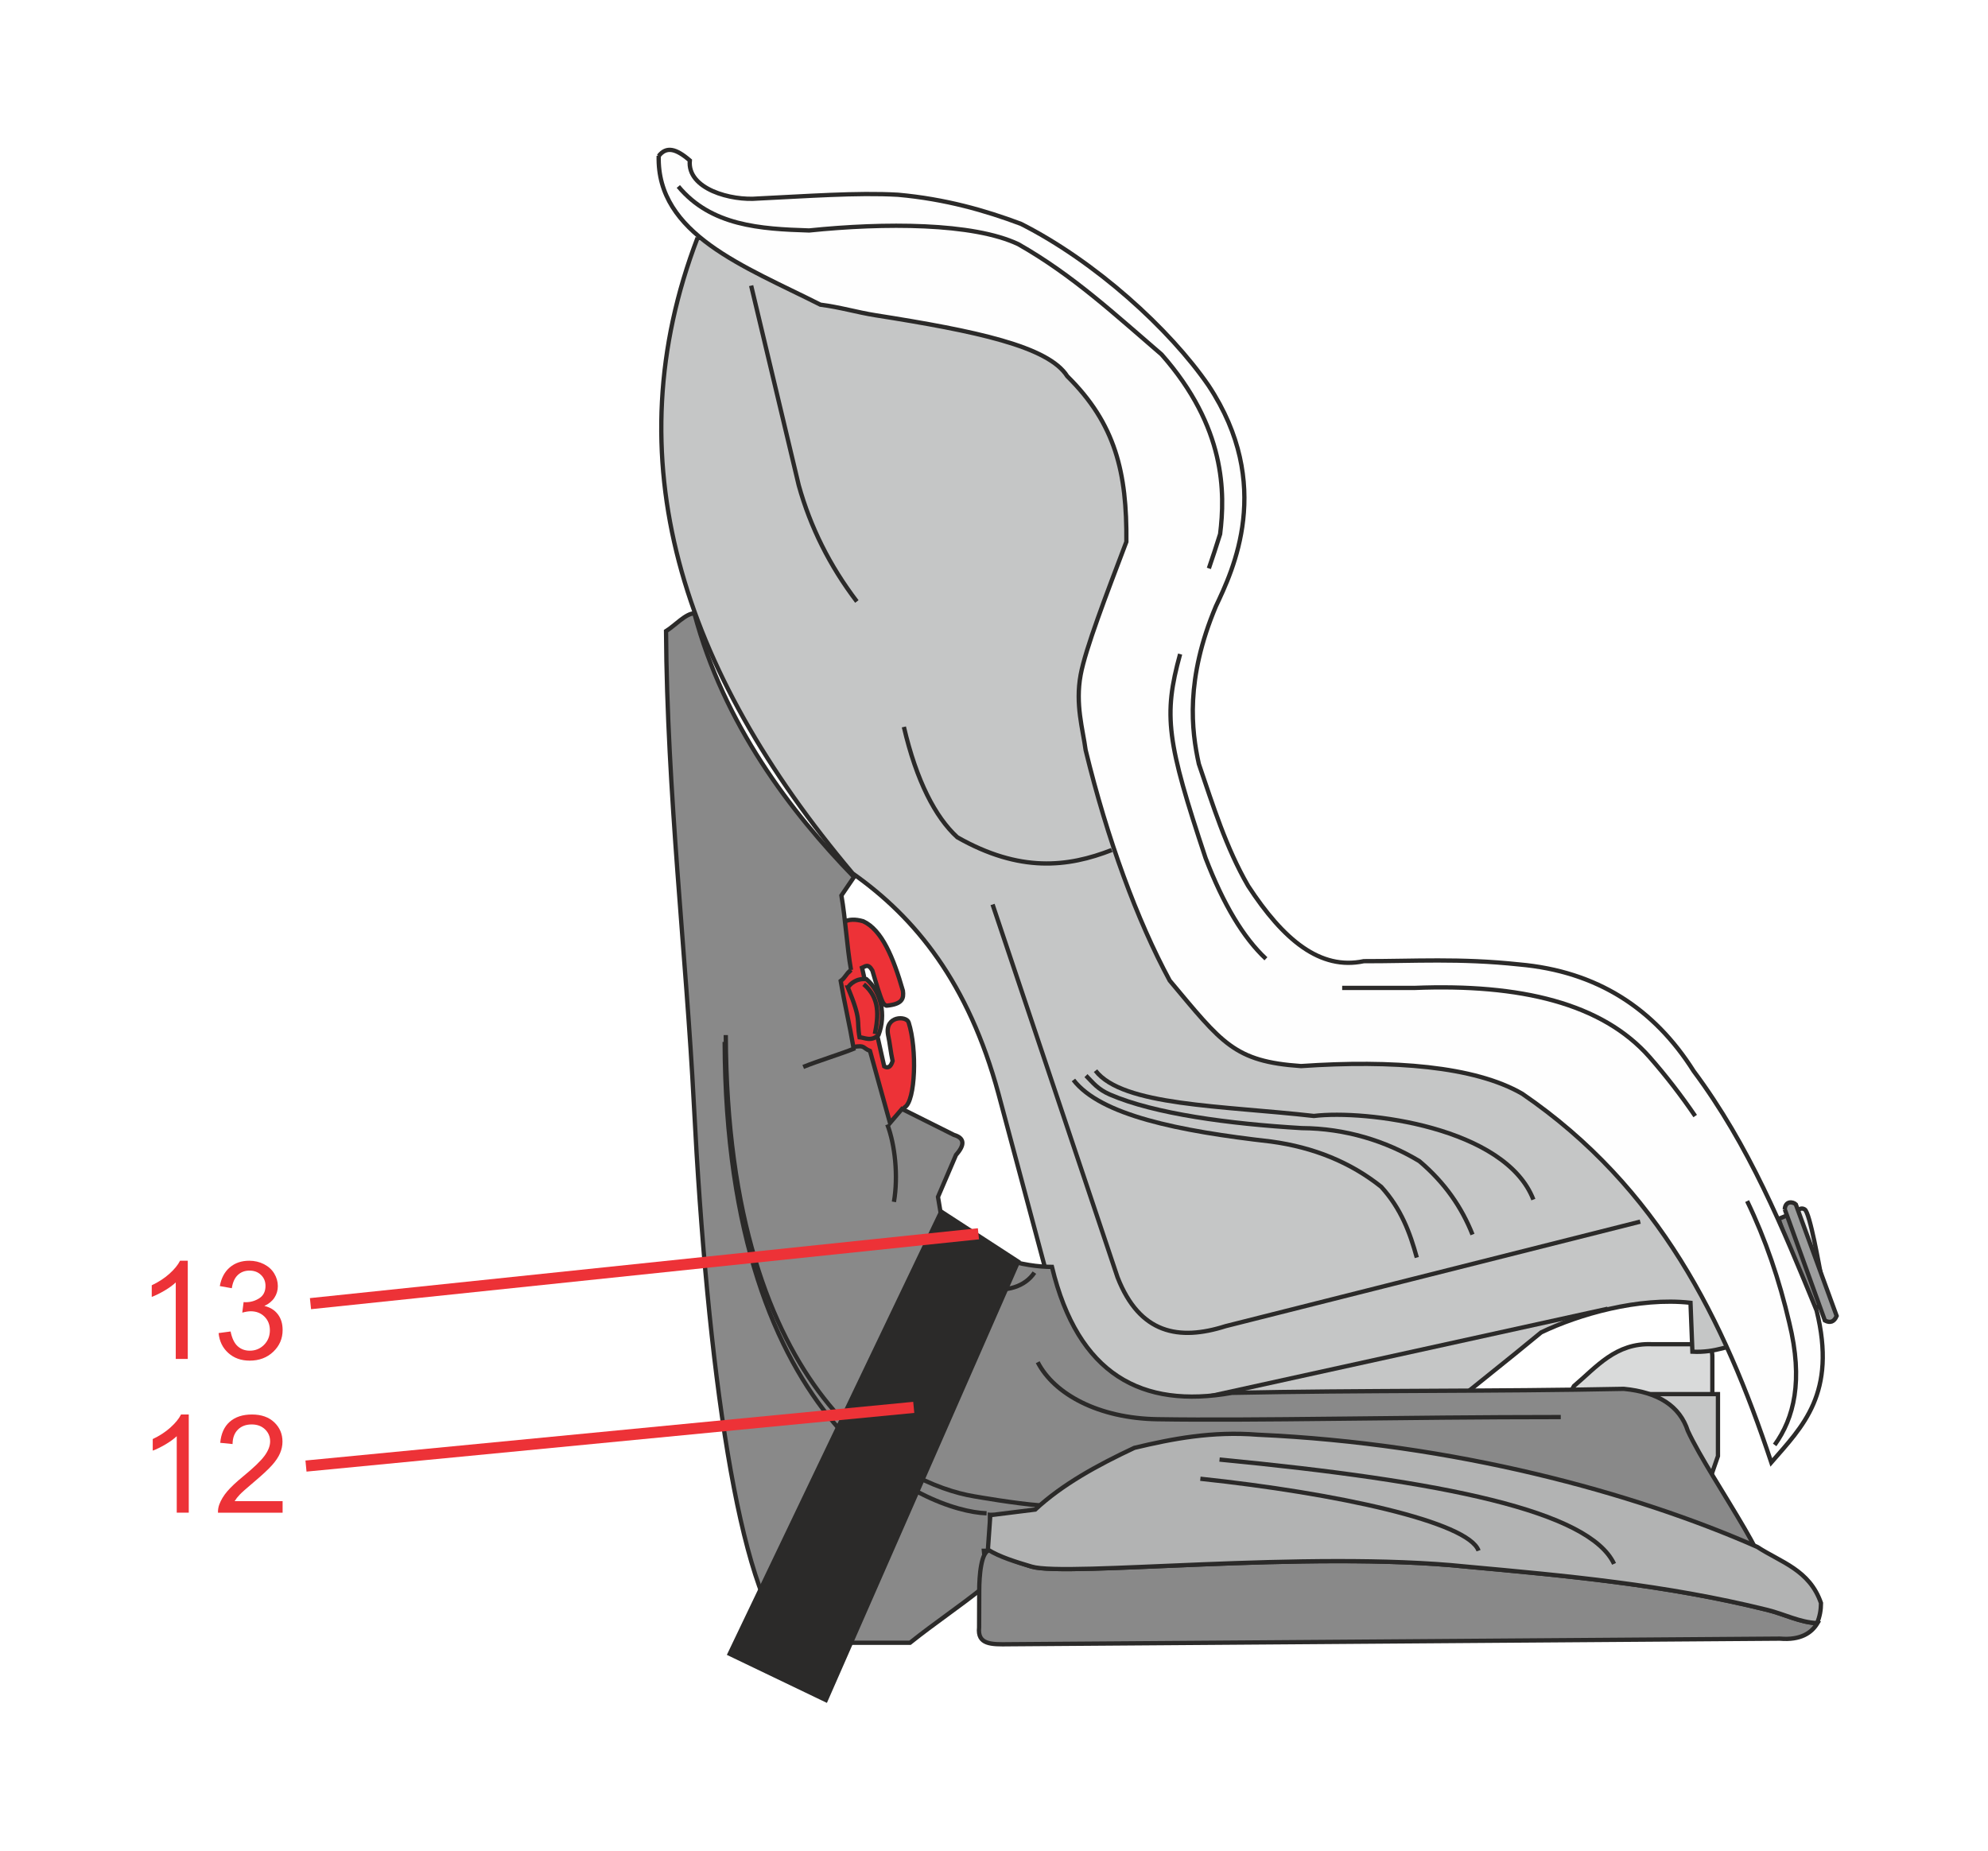 <?xml version="1.0" encoding="UTF-8"?>
<!DOCTYPE svg PUBLIC "-//W3C//DTD SVG 1.1//EN" "http://www.w3.org/Graphics/SVG/1.1/DTD/svg11.dtd">
<!-- Creator: CorelDRAW 2018 (64-Bit) -->
<svg xmlns="http://www.w3.org/2000/svg" xml:space="preserve" width="46.207mm" height="43.032mm" version="1.1" style="shape-rendering:geometricPrecision; text-rendering:geometricPrecision; image-rendering:optimizeQuality; fill-rule:evenodd; clip-rule:evenodd"
viewBox="0 0 1849.58 1722.49"
 xmlns:xlink="http://www.w3.org/1999/xlink">
 <defs>
  <style type="text/css">
   <![CDATA[
    .str1 {stroke:#ED3237;stroke-width:10.36;stroke-miterlimit:2.613}
    .str0 {stroke:#2B2A29;stroke-width:3.99;stroke-miterlimit:2.613}
    .fil2 {fill:none}
    .fil12 {fill:none;fill-rule:nonzero}
    .fil9 {fill:#FEFEFE}
    .fil7 {fill:#EBECEC}
    .fil1 {fill:#D9DADA}
    .fil3 {fill:#C5C6C6}
    .fil6 {fill:#B2B3B3}
    .fil8 {fill:#9D9E9E}
    .fil5 {fill:#898989}
    .fil10 {fill:#2B2A29}
    .fil4 {fill:#ED3237}
    .fil0 {fill:white;fill-rule:nonzero}
    .fil11 {fill:#ED3237;fill-rule:nonzero}
   ]]>
  </style>
 </defs>
 <g id="Слой_x0020_1">
  <polygon class="fil0" points="-0,0 -0,1722.49 1849.58,1722.49 1849.58,0 "/>
  <path class="fil1" d="M1464.34 1289.71c21.01,-17.76 38.82,-40.33 72.62,-38.93 12.97,0 25.94,0 38.92,0 11.73,-1.99 17.47,2.01 17.23,11.97 0,11.74 0,23.47 0,35.19 -41.19,0 -82.35,0 -123.53,0 -6.74,-0.75 -8.49,-3.49 -5.24,-8.23z"/>
  <path class="fil2 str0" d="M1464.34 1289.71c21.01,-17.76 38.82,-40.33 72.62,-38.93 12.97,0 25.94,0 38.92,0 11.73,-1.99 17.47,2.01 17.23,11.97 0,11.74 0,23.47 0,35.19 -41.19,0 -82.35,0 -123.53,0 -6.74,-0.75 -8.49,-3.49 -5.24,-8.23z"/>
  <path class="fil3" d="M649.02 221.19c-78.64,205.35 -15.63,401.56 144.26,591.52 58.67,41.35 107.73,101.94 135.63,204.87 18.26,68.29 36.55,136.58 54.82,204.87 24.05,70.2 67.33,101.94 129.84,95.22 75.97,-0.96 151.97,-1.92 227.94,-2.89 33.66,-27.89 58.67,-47.12 92.34,-75.01 34.85,-16.7 90.6,-32.93 138.95,-27.54l1.77 45.51c21.97,1.1 35.29,-6.44 52.61,-9.32 -38.48,-79.84 -76.95,-159.67 -115.43,-239.49 -120.23,-28.85 -240.45,-57.71 -360.68,-86.57 -29.81,-74.06 -59.63,-148.11 -89.44,-222.18 11.54,-93.3 23.07,-186.6 34.62,-279.89 -55.8,-57.7 -111.57,-115.41 -167.35,-173.12 -93.31,-8.66 -186.6,-17.31 -279.89,-25.97z"/>
  <path class="fil2 str0" d="M649.02 221.19c-78.64,205.35 -15.63,401.56 144.26,591.52 58.67,41.35 107.73,101.94 135.63,204.87 18.26,68.29 36.55,136.58 54.82,204.87 24.05,70.2 67.33,101.94 129.84,95.22 75.97,-0.96 151.97,-1.92 227.94,-2.89 33.66,-27.89 58.67,-47.12 92.34,-75.01 34.85,-16.7 90.6,-32.93 138.95,-27.54l1.77 45.51c21.97,1.1 35.29,-6.44 52.61,-9.32 -38.48,-79.84 -76.95,-159.67 -115.43,-239.49 -120.23,-28.85 -240.45,-57.71 -360.68,-86.57 -29.81,-74.06 -59.63,-148.11 -89.44,-222.18 11.54,-93.3 23.07,-186.6 34.62,-279.89 -55.8,-57.7 -111.57,-115.41 -167.35,-173.12 -93.31,-8.66 -186.6,-17.31 -279.89,-25.97z"/>
  <path class="fil2 str0" d="M1526.02 1136.72c-128.59,32.42 -257.17,64.83 -385.76,97.25 -43.59,13.88 -79.97,7.03 -100.5,-45.38 -38.76,-115.67 -77.52,-231.33 -116.3,-347"/>
  <path class="fil2 str0" d="M998.7 1004.89c25.26,32.8 97.85,47.55 183.7,57.27 39.98,5.4 74.19,19.45 102.65,42.14 18.5,20.29 26.86,42.97 33.1,65.83"/>
  <path class="fil2 str0" d="M1010.36 1000.86c6.4,6.41 10.79,12.62 22.33,17.62 41.25,17.88 110.99,27.26 178.49,31.22 40.34,0.21 78.24,11.92 109.38,30.75 23.95,20.28 39.47,43.2 49.41,68.26"/>
  <path class="fil2 str0" d="M1019.23 996.25c25.26,32.8 117.3,32.42 203.14,42.14 48.2,-5.85 178.14,10.28 204.24,77.81"/>
  <path class="fil2 str0" d="M840.94 676.39c11.7,50.24 29.36,84.1 49.71,102.66 58.19,33.07 102.84,27.85 143.72,11.88"/>
  <path class="fil2 str0" d="M698.85 265.77c14.77,61.95 29.54,123.9 44.3,185.86 10.82,38.9 28.82,74.91 54.04,108.05"/>
  <line class="fil2 str0" x1="1495.78" y1="1217.76" x2="1102.45" y2= "1304.21" />
  <polygon class="fil3" points="1572.89,1374.31 1591.6,1374.31 1598.34,1354.85 1598.34,1297.19 1521.24,1297.19 "/>
  <polygon class="fil2 str0" points="1572.89,1374.31 1591.6,1374.31 1598.34,1354.85 1598.34,1297.19 1521.24,1297.19 "/>
  <path class="fil4" d="M802.04 900.57c6.86,30.56 13.74,61.12 20.6,91.67 3.56,2.13 6.16,0.47 7.82,-4.97 -1.67,-7.47 -2.6,-17.06 -4.26,-24.52 -3.08,-17.78 17.23,-17.74 19.19,-11.38 7.94,24.88 6.28,72.85 -3.56,78.88 -6.62,7.12 -13.26,14.22 -19.89,21.32 -8.94,-25.45 -24.28,-48.77 -33.22,-74.23 -7.4,-21.1 -8.41,-44.32 -15.82,-65.41 4.03,-18 8.05,-36.01 12.07,-54.01 4.64,-2.6 10.66,-2.84 18.12,-0.7 17.4,8.03 28.1,33.86 36.95,64.67 0.92,7.26 -0.42,12.38 -14.91,13.85 -0.79,0.27 -2.84,-1.04 -3.98,-3.52 -2.53,-5.46 -5.83,-16.6 -9.53,-29.17 -3.95,-6.89 -6.64,-3.69 -9.59,-2.49z"/>
  <path class="fil2 str0" d="M802.04 900.57c6.86,30.56 13.74,61.12 20.6,91.67 3.56,2.13 6.16,0.47 7.82,-4.97 -1.67,-7.47 -2.6,-17.06 -4.26,-24.52 -3.08,-17.78 17.23,-17.74 19.19,-11.38 7.94,24.88 6.28,72.85 -3.56,78.88 -6.62,7.12 -13.26,14.22 -19.89,21.32 -8.94,-25.45 -24.28,-48.77 -33.22,-74.23 -7.4,-21.1 -8.41,-44.32 -15.82,-65.41 4.03,-18 8.05,-36.01 12.07,-54.01 4.64,-2.6 10.66,-2.84 18.12,-0.7 17.4,8.03 28.1,33.86 36.95,64.67 0.92,7.26 -0.42,12.38 -14.91,13.85 -0.79,0.27 -2.84,-1.04 -3.98,-3.52 -2.53,-5.46 -5.83,-16.6 -9.53,-29.17 -3.95,-6.89 -6.64,-3.69 -9.59,-2.49z"/>
  <path class="fil2 str0" d="M639.4 590.02c23.2,117.78 95.15,188.57 142.73,238.46"/>
  <path class="fil2 str0" d="M698.58 922.48c15.52,-29.4 45.37,-51.05 74.84,-60.92"/>
  <path class="fil5" d="M791.76 902.56c-4.65,3.42 -4.94,6.82 -9.6,10.24 3.11,18.6 8.7,42.81 11.8,61.41 11.17,-1.88 8.02,0.6 15.47,3.7 6.19,22.32 12.4,44.65 18.6,66.96 3.71,-4.34 7.44,-8.67 11.16,-13.02 16.12,8.06 32.25,16.13 48.36,24.19 9.77,2.88 10.38,9.08 1.88,18.61 -5.59,13.02 -11.17,26.04 -16.75,39.06 1.23,7.44 2.47,14.89 3.71,22.33 34.1,34.72 78.13,42.79 102.32,42.79 24.18,100.46 83.71,132.09 167.43,117.2 120.92,-2.48 243.7,-1.24 364.62,-3.73 32.25,3.11 52.09,16.13 59.53,39.07 21.08,45.9 97.97,149.45 63.25,137.67 -237.5,-19.84 -475,-39.7 -712.51,-59.53 0.62,11.17 1.24,22.32 1.87,33.48 -2.49,0 -4.97,0 -7.44,0 1.24,9.31 -1.91,24.88 -0.68,34.17 -24.17,19.23 -43.97,32.18 -68.16,51.42 -37.2,0 -74.4,0 -111.63,0 -47.77,-47.08 -76.91,-255.96 -89.43,-501.03 -7.04,-137.67 -24.99,-291.12 -25.9,-440.31 7.75,-4.64 18.61,-16.79 26.37,-16.45 27.49,103.37 89.86,184.92 148.5,245.27 -4.73,6.98 -6.98,10.22 -11.71,17.19 3.81,21.86 5.11,47.46 8.93,69.32z"/>
  <path class="fil2 str0" d="M791.76 902.56c-4.65,3.42 -4.94,6.82 -9.6,10.24 3.11,18.6 8.7,42.81 11.8,61.41 11.17,-1.88 8.02,0.6 15.47,3.7 6.19,22.32 12.4,44.65 18.6,66.96 3.71,-4.34 7.44,-8.67 11.16,-13.02 16.12,8.06 32.25,16.13 48.36,24.19 9.77,2.88 10.38,9.08 1.88,18.61 -5.59,13.02 -11.17,26.04 -16.75,39.06 1.23,7.44 2.47,14.89 3.71,22.33 34.1,34.72 78.13,42.79 102.32,42.79 24.18,100.46 83.71,132.09 167.43,117.2 120.92,-2.48 243.7,-1.24 364.62,-3.73 32.25,3.11 52.09,16.13 59.53,39.07 21.08,45.9 97.97,149.45 63.25,137.67 -237.5,-19.84 -475,-39.7 -712.51,-59.53 0.62,11.17 1.24,22.32 1.87,33.48 -2.49,0 -4.97,0 -7.44,0 1.24,9.31 -1.91,24.88 -0.68,34.17 -24.17,19.23 -43.97,32.18 -68.16,51.42 -37.2,0 -74.4,0 -111.63,0 -47.77,-47.08 -76.91,-255.96 -89.43,-501.03 -7.04,-137.67 -24.99,-291.12 -25.9,-440.31 7.75,-4.64 18.61,-16.79 26.37,-16.45 27.49,103.37 89.86,184.92 148.5,245.27 -4.73,6.98 -6.98,10.22 -11.71,17.19 3.81,21.86 5.11,47.46 8.93,69.32z"/>
  <path class="fil2 str0" d="M674.21 969.47c1.16,362.04 188.56,436.89 243.69,438.63"/>
  <path class="fil2 str0" d="M675.24 963.1c1.09,339.42 164.84,418.18 230.85,429.17 3.29,0.55 38.66,6.78 61.26,8.43"/>
  <path class="fil2 str0" d="M795.67 975.29c-13.37,5.49 -34.98,12 -48.37,17.49"/>
  <path class="fil2 str0" d="M825.52 1046.29c7.2,18.87 10.29,48.03 6.17,72.03"/>
  <path class="fil2 str0" d="M861.53 1153.3c31.56,53.5 83.7,56.6 100.84,30.87"/>
  <path class="fil2 str0" d="M965.46 1267.51c15.41,29.88 56.85,52.18 111.16,53.05 91.5,1.47 225.92,-1.98 375.47,-2.01"/>
  <path class="fil5" d="M921.64 1442.41c12.3,6.1 23.32,10.85 38.1,15.28 32.76,9.77 256.92,-15.31 404.4,0 92.39,8.49 184.73,16.68 280.15,40.32 15.62,3.85 30.43,11.68 46.52,12.46 -5.46,8.97 -15.6,15.9 -34.89,14.26 -239.05,1.74 -478.09,3.47 -717.13,5.21 -16.65,0.25 -29.57,0.44 -27.85,-15.66l0.11 -34.58c0.03,-12.22 1.49,-37.99 10.59,-37.28z"/>
  <path class="fil2 str0" d="M921.64 1442.41c12.3,6.1 23.32,10.85 38.1,15.28 32.76,9.77 256.92,-15.31 404.4,0 92.39,8.49 184.73,16.68 280.15,40.32 15.62,3.85 30.43,11.68 46.52,12.46 -5.46,8.97 -15.6,15.9 -34.89,14.26 -239.05,1.74 -478.09,3.47 -717.13,5.21 -16.65,0.25 -29.57,0.44 -27.85,-15.66l0.11 -34.58c0.03,-12.22 1.49,-37.99 10.59,-37.28z"/>
  <path class="fil6" d="M919.11 1441.89l2.26 -32.05c13.93,-1.74 27.85,-3.49 41.77,-5.21 25.14,-23.37 57.66,-41.19 92.25,-57.44 35.63,-8.51 72.13,-15.55 114.89,-12.2 182.23,8.13 349.67,53.7 464.74,104.45 21.82,14.26 48.52,21.2 59.18,52.2 0,6.14 -1.06,12.7 -3.69,18.59 -15.8,-0.54 -30.61,-8.36 -46.23,-12.23 -95.43,-23.62 -187.75,-31.83 -280.15,-40.3 -147.48,-15.31 -371.64,9.77 -404.4,0 -14.78,-4.43 -29.55,-8.88 -40.62,-15.8z"/>
  <path class="fil2 str0" d="M919.11 1441.89l2.26 -32.05c13.93,-1.74 27.85,-3.49 41.77,-5.21 25.14,-23.37 57.66,-41.19 92.25,-57.44 35.63,-8.51 72.13,-15.55 114.89,-12.2 182.23,8.13 349.67,53.7 464.74,104.45 21.82,14.26 48.52,21.2 59.18,52.2 0,6.14 -1.06,12.7 -3.69,18.59 -15.8,-0.54 -30.61,-8.36 -46.23,-12.23 -95.43,-23.62 -187.75,-31.83 -280.15,-40.3 -147.48,-15.31 -371.64,9.77 -404.4,0 -14.78,-4.43 -29.55,-8.88 -40.62,-15.8z"/>
  <path class="fil2 str0" d="M1134.63 1358.1c209.36,20.08 343.98,47.97 367.04,97.05"/>
  <path class="fil2 str0" d="M1116.78 1375.95c126.44,13.39 249.52,40.16 258.82,66.94"/>
  <path class="fil7" d="M1670.8 1132.5c0.28,-1.41 0.56,-2.81 0.85,-4.22 2.02,-3.68 4.49,-4.67 7.41,-2.96 4.86,2.84 13.85,54.81 15.39,62.38 -7.88,-18.4 -15.78,-36.8 -23.65,-55.2z"/>
  <path class="fil2 str0" d="M1670.8 1132.5c0.28,-1.41 0.56,-2.81 0.85,-4.22 2.02,-3.68 4.49,-4.67 7.41,-2.96 4.86,2.84 13.85,54.81 15.39,62.38 -7.88,-18.4 -15.78,-36.8 -23.65,-55.2z"/>
  <polygon class="fil5" points="1654.75,1134.18 1664.88,1129.96 1697.79,1214.36 1684.29,1217.73 "/>
  <polygon class="fil2 str0" points="1654.75,1134.18 1664.88,1129.96 1697.79,1214.36 1684.29,1217.73 "/>
  <path class="fil8" d="M1660.49 1125.22c0.54,-8.16 7.74,-7.09 10.29,-4.56 12.67,34.61 25.33,69.21 37.99,103.82 -2.31,5.45 -5.97,6.85 -10.97,4.22 -12.66,-35.16 -24.65,-68.32 -37.31,-103.48z"/>
  <path class="fil2 str0" d="M1660.49 1125.22c0.54,-8.16 7.74,-7.09 10.29,-4.56 12.67,34.61 25.33,69.21 37.99,103.82 -2.31,5.45 -5.97,6.85 -10.97,4.22 -12.66,-35.16 -24.65,-68.32 -37.31,-103.48z"/>
  <path class="fil9" d="M612.84 145.08c-1.91,73.01 79.92,102.79 150.45,138.42 18.04,2.25 34.45,7.19 50.82,9.77 93.92,14.8 161.33,29 178.83,56.8 44.88,44.27 55.58,89.74 55,154.05 -18.9,49.82 -38.04,99.63 -42.52,123.73 -5.14,27.68 2.06,50.74 4.62,70.07 20.17,83.03 47.94,158.46 78.23,214.49 48.89,58.31 59.79,75.27 122.16,79.56 84.92,-5.78 161.42,0 205.83,25.76 127.41,87.23 187.71,210.71 231.7,343.03 29.12,-33.51 61.23,-64.29 42.13,-141.42 -31.38,-76.47 -62.43,-153.04 -114.34,-222.68 -36.73,-58.16 -89.77,-92.89 -162.49,-99.28 -55.48,-5.9 -97.65,-2.93 -144.44,-3.02 -40.64,8.6 -74.83,-19.83 -107.59,-70.06 -20.63,-35.57 -32.83,-75.38 -45.86,-113.49 -6.8,-30.91 -12.77,-78.68 15.89,-146.72 15.72,-33.28 54.23,-112.98 -6.86,-205.35 -36.22,-52.69 -105.37,-115.5 -174.52,-150.45 -33.06,-12.41 -70.33,-23.12 -114.35,-27.08 -38.06,-2.22 -87.1,1.48 -130.22,3.49 -24.87,2.3 -66.15,-8.74 -63.52,-35.41 -13.02,-11.24 -21.82,-13.21 -28.92,-4.18z"/>
  <path class="fil2 str0" d="M612.84 145.08c-1.91,73.01 79.92,102.79 150.45,138.42 18.04,2.25 34.45,7.19 50.82,9.77 93.92,14.8 161.33,29 178.83,56.8 44.88,44.27 55.58,89.74 55,154.05 -18.9,49.82 -38.04,99.63 -42.52,123.73 -5.14,27.68 2.06,50.74 4.62,70.07 20.17,83.03 47.94,158.46 78.23,214.49 48.89,58.31 59.79,75.27 122.16,79.56 84.92,-5.78 161.42,0 205.83,25.76 127.41,87.23 187.71,210.71 231.7,343.03 29.12,-33.51 61.23,-64.29 42.13,-141.42 -31.38,-76.47 -62.43,-153.04 -114.34,-222.68 -36.73,-58.16 -89.77,-92.89 -162.49,-99.28 -55.48,-5.9 -97.65,-2.93 -144.44,-3.02 -40.64,8.6 -74.83,-19.83 -107.59,-70.06 -20.63,-35.57 -32.83,-75.38 -45.86,-113.49 -6.8,-30.91 -12.77,-78.68 15.89,-146.72 15.72,-33.28 54.23,-112.98 -6.86,-205.35 -36.22,-52.69 -105.37,-115.5 -174.52,-150.45 -33.06,-12.41 -70.33,-23.12 -114.35,-27.08 -38.06,-2.22 -87.1,1.48 -130.22,3.49 -24.87,2.3 -66.15,-8.74 -63.52,-35.41 -13.02,-11.24 -21.82,-13.21 -28.92,-4.18z"/>
  <path class="fil2 str0" d="M1625.48 1117.59c17.17,35.63 29.98,73.43 39.22,113.21 13.2,53.93 4.35,88.77 -13.6,113.7"/>
  <path class="fil2 str0" d="M1248.72 919.25c22.41,0 44.8,0 67.22,0 98.38,-3.94 174.75,14.17 218.89,64.49 15.26,17.41 29.36,35.65 42.32,54.72"/>
  <path class="fil2 str0" d="M1097.95 608.63c-15.85,57.42 -12.26,81.52 23.69,189.8 16.7,43.41 35.19,74.1 56.13,93.71"/>
  <path class="fil2 str0" d="M631.1 173.51c30.5,36.63 76.1,39.54 121.7,40.94 69.55,-7.17 152.34,-7.27 194.66,12.79 50.89,28.93 89.74,65.28 133.22,102.56 59.82,67.76 59.19,129.04 54.49,167.12 -3.49,11.24 -7.02,21.86 -10.48,31.97"/>
  <path class="fil4" d="M788.86 918.89c13.13,31.85 7.81,29.57 10.82,46.24 4.6,0.28 10.79,4.46 17.71,-2.16 7.06,-18.73 2.45,-40.06 -11.24,-51.86 -9.21,-1.02 -14.98,4.18 -17.28,7.78z"/>
  <path class="fil2 str0" d="M788.86 918.89c13.13,31.85 7.81,29.57 10.82,46.24 4.6,0.28 10.79,4.46 17.71,-2.16 7.06,-18.73 2.45,-40.06 -11.24,-51.86 -9.21,-1.02 -14.98,4.18 -17.28,7.78z"/>
  <path class="fil2 str0" d="M803.56 915.85c15.02,12.52 13.87,29.1 10.38,46.25"/>
  <polygon class="fil10 str0" points="875.69,1127.4 678.9,1538.89 768.34,1581.83 947.26,1173.92 "/>
  <path class="fil11" d="M175.61 1407.52l-11.17 0 0 -71.17c-2.69,2.56 -6.2,5.13 -10.56,7.7 -4.39,2.55 -8.3,4.49 -11.78,5.75l0 -10.78c6.26,-2.95 11.72,-6.5 16.4,-10.68 4.66,-4.19 7.98,-8.25 9.93,-12.17l7.19 0 0 91.35z"/>
  <path class="fil11" d="M262.93 1396.79l0 10.75 -60.13 0c-0.08,-2.7 0.34,-5.28 1.28,-7.77 1.53,-4.1 3.98,-8.13 7.36,-12.12 3.39,-3.95 8.26,-8.55 14.6,-13.75 9.9,-8.12 16.6,-14.53 20.07,-19.29 3.47,-4.72 5.21,-9.21 5.21,-13.43 0,-4.42 -1.59,-8.15 -4.74,-11.2 -3.18,-3.03 -7.32,-4.56 -12.4,-4.56 -5.38,0 -9.67,1.62 -12.89,4.86 -3.23,3.22 -4.88,7.7 -4.92,13.39l-11.48 -1.16c0.79,-8.59 3.75,-15.11 8.88,-19.6 5.12,-4.49 12.03,-6.74 20.67,-6.74 8.73,0 15.64,2.44 20.72,7.27 5.1,4.84 7.64,10.83 7.64,18 0,3.64 -0.75,7.21 -2.25,10.73 -1.48,3.51 -3.95,7.22 -7.41,11.1 -3.45,3.89 -9.19,9.23 -17.23,16.01 -6.68,5.64 -10.98,9.45 -12.89,11.47 -1.91,1.98 -3.47,3.99 -4.72,6.03l44.62 0z"/>
  <path class="fil11" d="M174.69 1264.45l-11.17 0 0 -71.17c-2.68,2.55 -6.2,5.12 -10.56,7.69 -4.4,2.56 -8.31,4.49 -11.78,5.76l0 -10.79c6.26,-2.95 11.72,-6.5 16.4,-10.68 4.66,-4.19 7.98,-8.25 9.93,-12.17l7.19 0 0 91.35z"/>
  <path class="fil11" d="M203.37 1240.41l11.16 -1.49c1.3,6.34 3.47,10.89 6.55,13.69 3.09,2.79 6.83,4.19 11.27,4.19 5.25,0 9.7,-1.82 13.32,-5.46 3.6,-3.64 5.42,-8.16 5.42,-13.54 0,-5.11 -1.67,-9.36 -5.01,-12.68 -3.37,-3.32 -7.63,-5 -12.79,-5 -2.12,0 -4.75,0.42 -7.88,1.26l1.24 -9.81c0.75,0.08 1.34,0.13 1.81,0.13 4.74,0 9.02,-1.24 12.84,-3.73 3.81,-2.47 5.72,-6.31 5.72,-11.48 0,-4.08 -1.4,-7.5 -4.18,-10.17 -2.77,-2.69 -6.35,-4.04 -10.73,-4.04 -4.35,0 -7.96,1.37 -10.84,4.08 -2.91,2.74 -4.77,6.85 -5.59,12.3l-11.17 -1.98c1.35,-7.5 4.48,-13.3 9.3,-17.41 4.84,-4.11 10.86,-6.18 18.06,-6.18 4.96,0 9.53,1.07 13.71,3.19 4.17,2.15 7.37,5.04 9.59,8.73 2.21,3.68 3.33,7.58 3.33,11.73 0,3.93 -1.06,7.5 -3.18,10.75 -2.12,3.22 -5.24,5.78 -9.36,7.68 5.38,1.23 9.55,3.81 12.54,7.74 2.97,3.9 4.45,8.78 4.45,14.66 0,7.94 -2.88,14.67 -8.69,20.21 -5.79,5.52 -13.12,8.27 -21.97,8.27 -7.98,0 -14.61,-2.37 -19.88,-7.13 -5.28,-4.74 -8.29,-10.92 -9.02,-18.5z"/>
  <line class="fil12 str1" x1="288.86" y1="1213.03" x2="910.32" y2= "1148.02" />
  <line class="fil12 str1" x1="284.68" y1="1364.15" x2="850.13" y2= "1309.54" />
 </g>
</svg>
